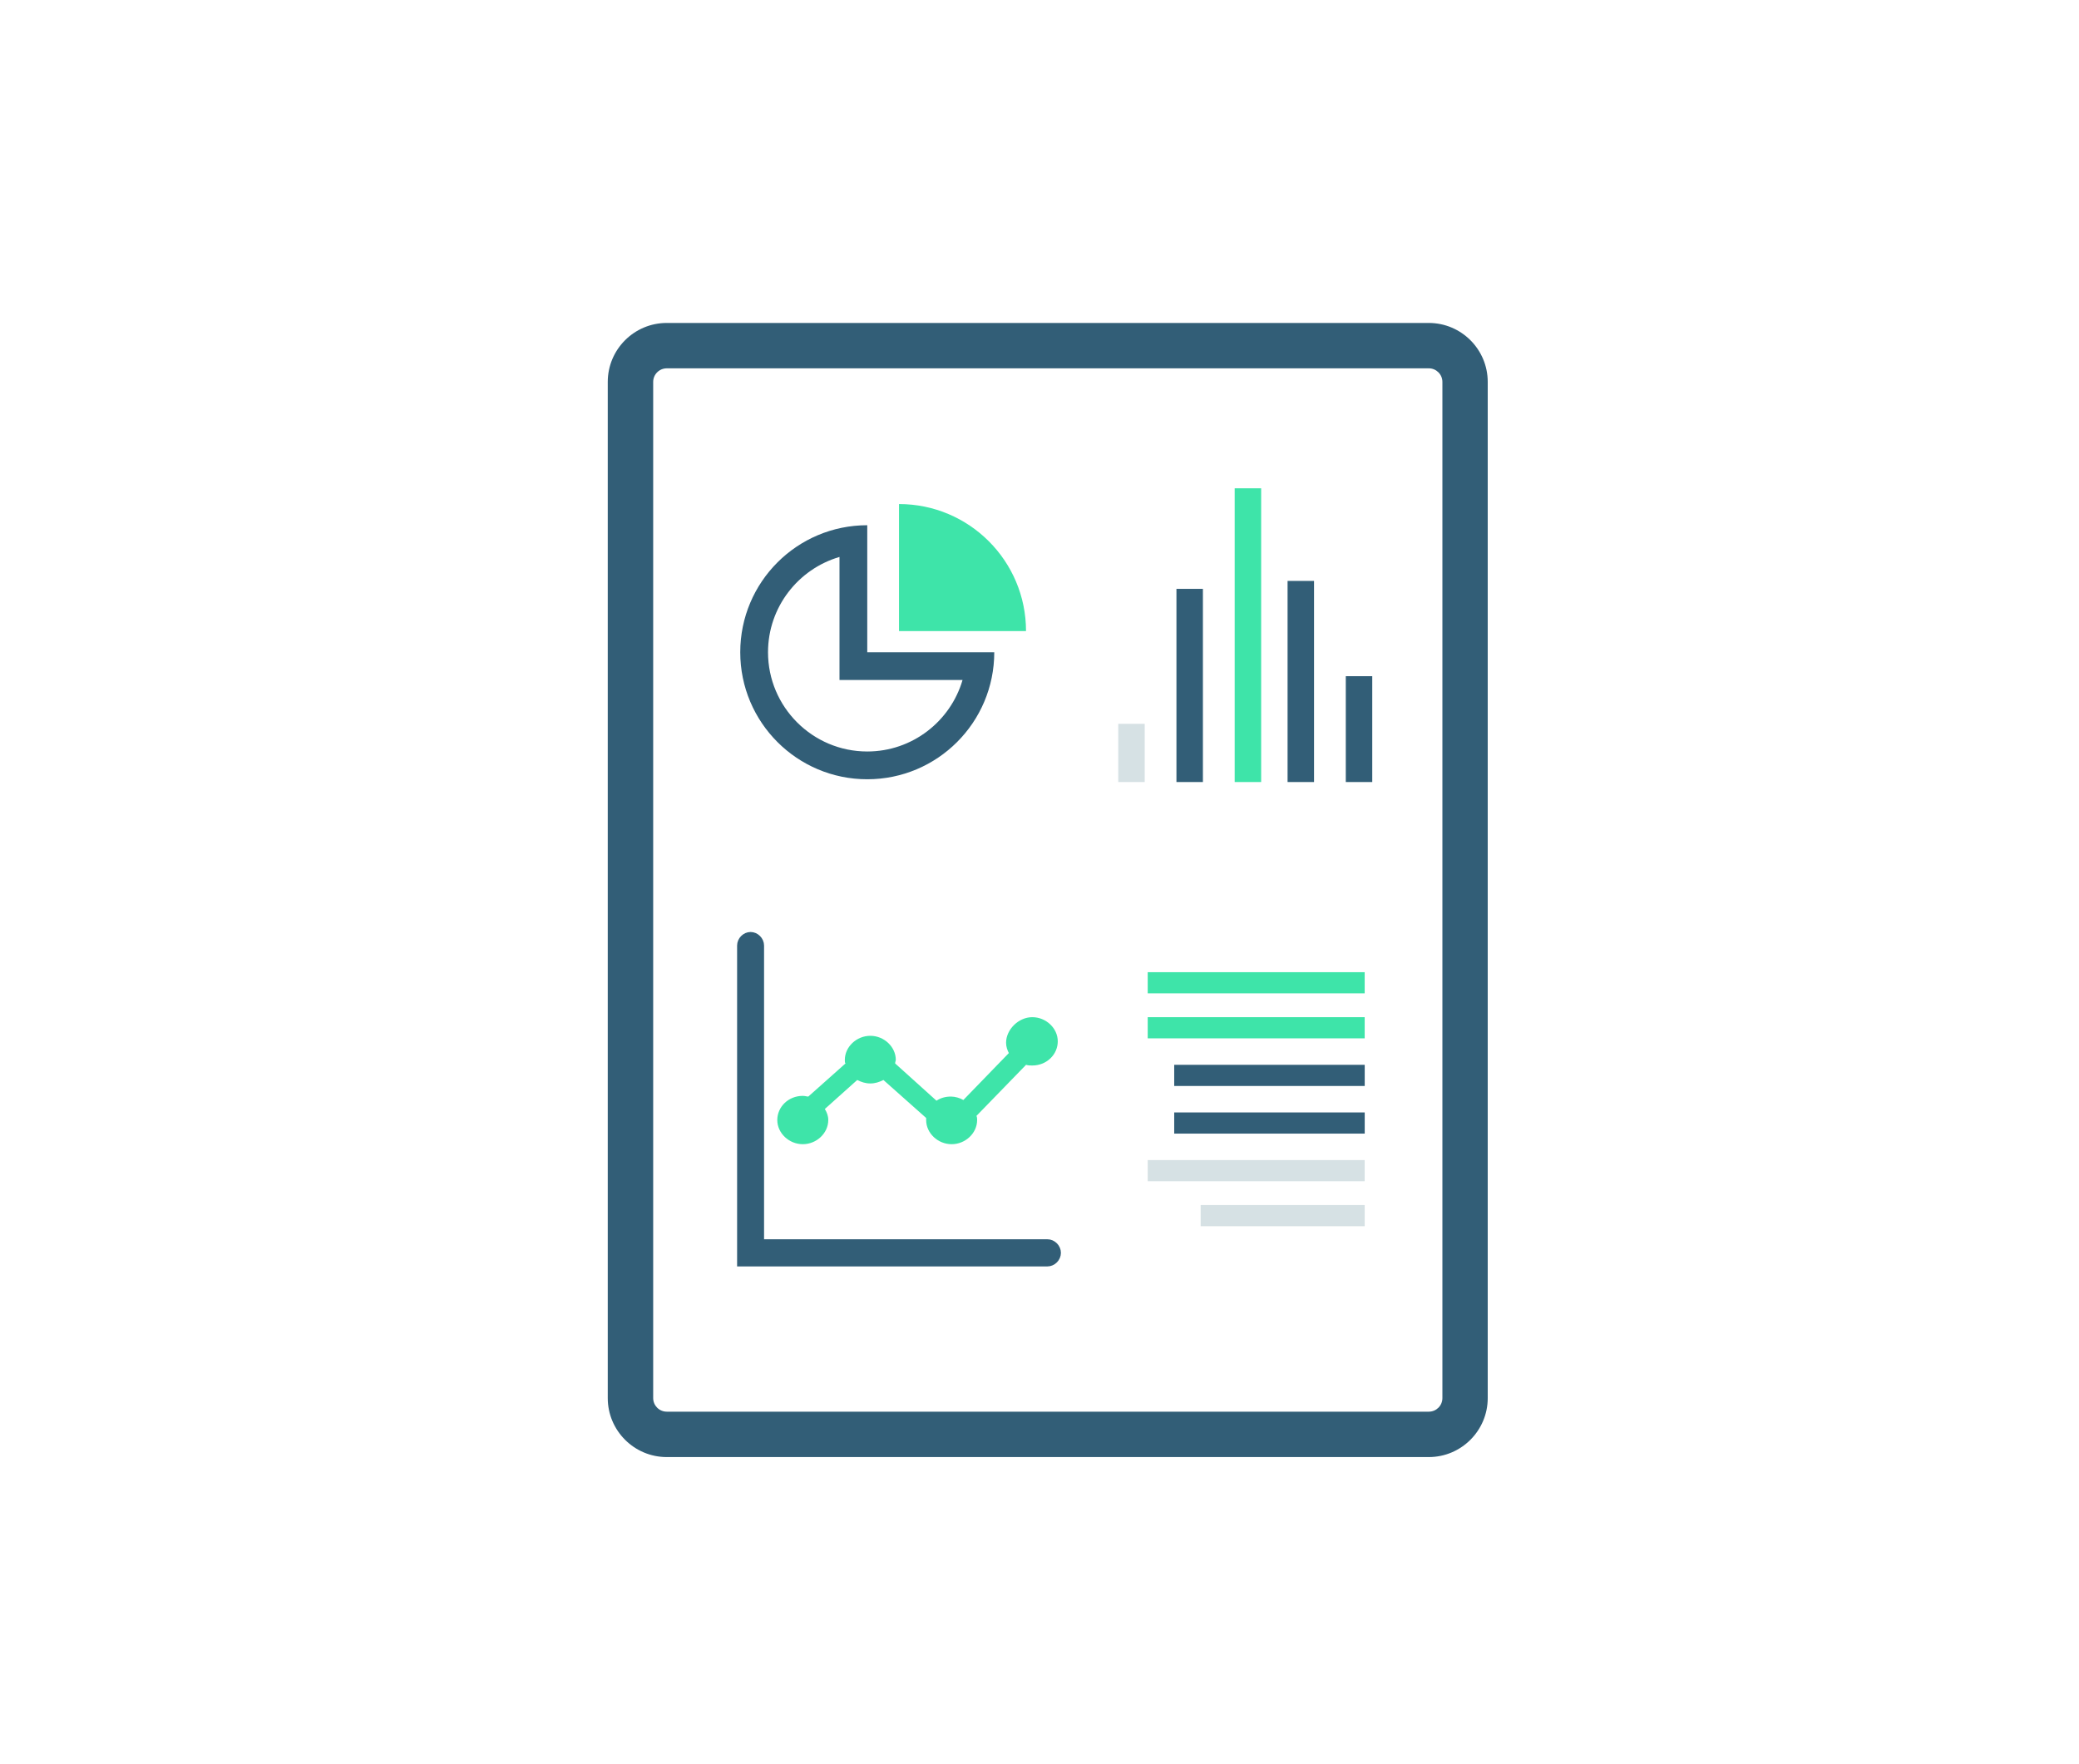 <?xml version="1.0" encoding="utf-8"?>
<svg xmlns="http://www.w3.org/2000/svg" width="132" height="112" viewBox="0 0 132 112" fill="none">
<path fill-rule="evenodd" clip-rule="evenodd" d="M90.716 20.503H42.332C40.266 20.503 38.588 22.181 38.588 24.247V88.76C38.588 90.825 40.269 92.503 42.332 92.503H90.716C92.778 92.503 94.459 90.822 94.459 88.76V24.247C94.459 22.181 92.781 20.503 90.716 20.503ZM91.581 88.759C91.581 89.237 91.194 89.621 90.719 89.621H42.335C41.857 89.621 41.472 89.234 41.472 88.759V24.246C41.472 23.768 41.86 23.384 42.335 23.384H90.719C91.194 23.384 91.581 23.771 91.581 24.246V88.759Z" fill="#325E77"/>
<path fill-rule="evenodd" clip-rule="evenodd" d="M55.064 49.472C59.518 49.472 63.128 45.862 63.128 41.408H55.064V33.344C50.61 33.344 47 36.954 47 41.408C47 45.862 50.612 49.472 55.064 49.472ZM53.301 35.358V43.171H61.114C60.349 45.789 57.927 47.709 55.064 47.709C51.591 47.709 48.763 44.883 48.763 41.408C48.763 38.545 50.683 36.123 53.301 35.358Z" fill="#325E77"/>
<path fill-rule="evenodd" clip-rule="evenodd" d="M63.878 66.198C63.878 66.461 63.965 66.68 64.053 66.855L61.165 69.835C60.946 69.704 60.64 69.616 60.378 69.616C60.028 69.616 59.721 69.704 59.459 69.879L56.834 67.513C56.834 67.425 56.877 67.337 56.877 67.293C56.877 66.461 56.133 65.759 55.258 65.759C54.383 65.759 53.639 66.461 53.639 67.293C53.639 67.381 53.639 67.469 53.683 67.513L51.321 69.616C51.233 69.616 51.102 69.572 50.971 69.572C50.052 69.572 49.352 70.273 49.352 71.106C49.352 71.939 50.095 72.64 50.971 72.64C51.846 72.64 52.589 71.939 52.589 71.106C52.589 70.843 52.502 70.624 52.371 70.405L54.427 68.564C54.69 68.696 54.952 68.784 55.258 68.784C55.565 68.784 55.827 68.696 56.09 68.564L58.803 70.975V71.106C58.803 71.939 59.546 72.64 60.421 72.64C61.297 72.64 62.04 71.939 62.04 71.106C62.04 71.019 62.04 70.931 61.997 70.843L65.147 67.6C65.278 67.644 65.409 67.644 65.541 67.644C66.46 67.644 67.16 66.943 67.16 66.11C67.16 65.277 66.416 64.576 65.541 64.576C64.666 64.576 63.878 65.365 63.878 66.198L63.878 66.198Z" fill="#3EE4A9"/>
<path fill-rule="evenodd" clip-rule="evenodd" d="M86.649 68.944H74.553V67.6H86.649V68.944ZM86.649 71.968H74.553V70.624H86.649V71.968Z" fill="#325E77"/>
<path fill-rule="evenodd" clip-rule="evenodd" d="M72.871 74.992H86.647V73.648H72.871V74.992Z" fill="#D6E1E4"/>
<path fill-rule="evenodd" clip-rule="evenodd" d="M76.232 77.848H86.648V76.504H76.232V77.848Z" fill="#D6E1E4"/>
<path fill-rule="evenodd" clip-rule="evenodd" d="M72.871 63.064H86.647V61.72H72.871V63.064Z" fill="#3EE4A9"/>
<path fill-rule="evenodd" clip-rule="evenodd" d="M72.871 65.92H86.647V64.576H72.871V65.92Z" fill="#3EE4A9"/>
<path fill-rule="evenodd" clip-rule="evenodd" d="M48.312 78.876V60.03C48.312 59.677 48.006 59.368 47.656 59.368C47.306 59.368 47 59.677 47 60.03V80.2H66.504C66.854 80.2 67.16 79.891 67.16 79.538C67.16 79.185 66.854 78.876 66.504 78.876L48.312 78.876Z" fill="#325E77" stroke="#325E77" stroke-width="0.4"/>
<path fill-rule="evenodd" clip-rule="evenodd" d="M81.751 49.648H83.431V36.88H81.751V49.648ZM74.695 49.648H76.375V37.384H74.695V49.648ZM87.127 49.648H85.447V42.928H87.127V49.648Z" fill="#325E77"/>
<path fill-rule="evenodd" clip-rule="evenodd" d="M71 49.648H72.68V45.952H71V49.648Z" fill="#D6E1E4"/>
<path fill-rule="evenodd" clip-rule="evenodd" d="M78.393 49.648H80.073V31H78.393V49.648Z" fill="#3EE4A9"/>
<path fill-rule="evenodd" clip-rule="evenodd" d="M57.08 32V40.064H65.144C65.144 35.612 61.534 32 57.08 32Z" fill="#3EE4A9"/>
</svg>